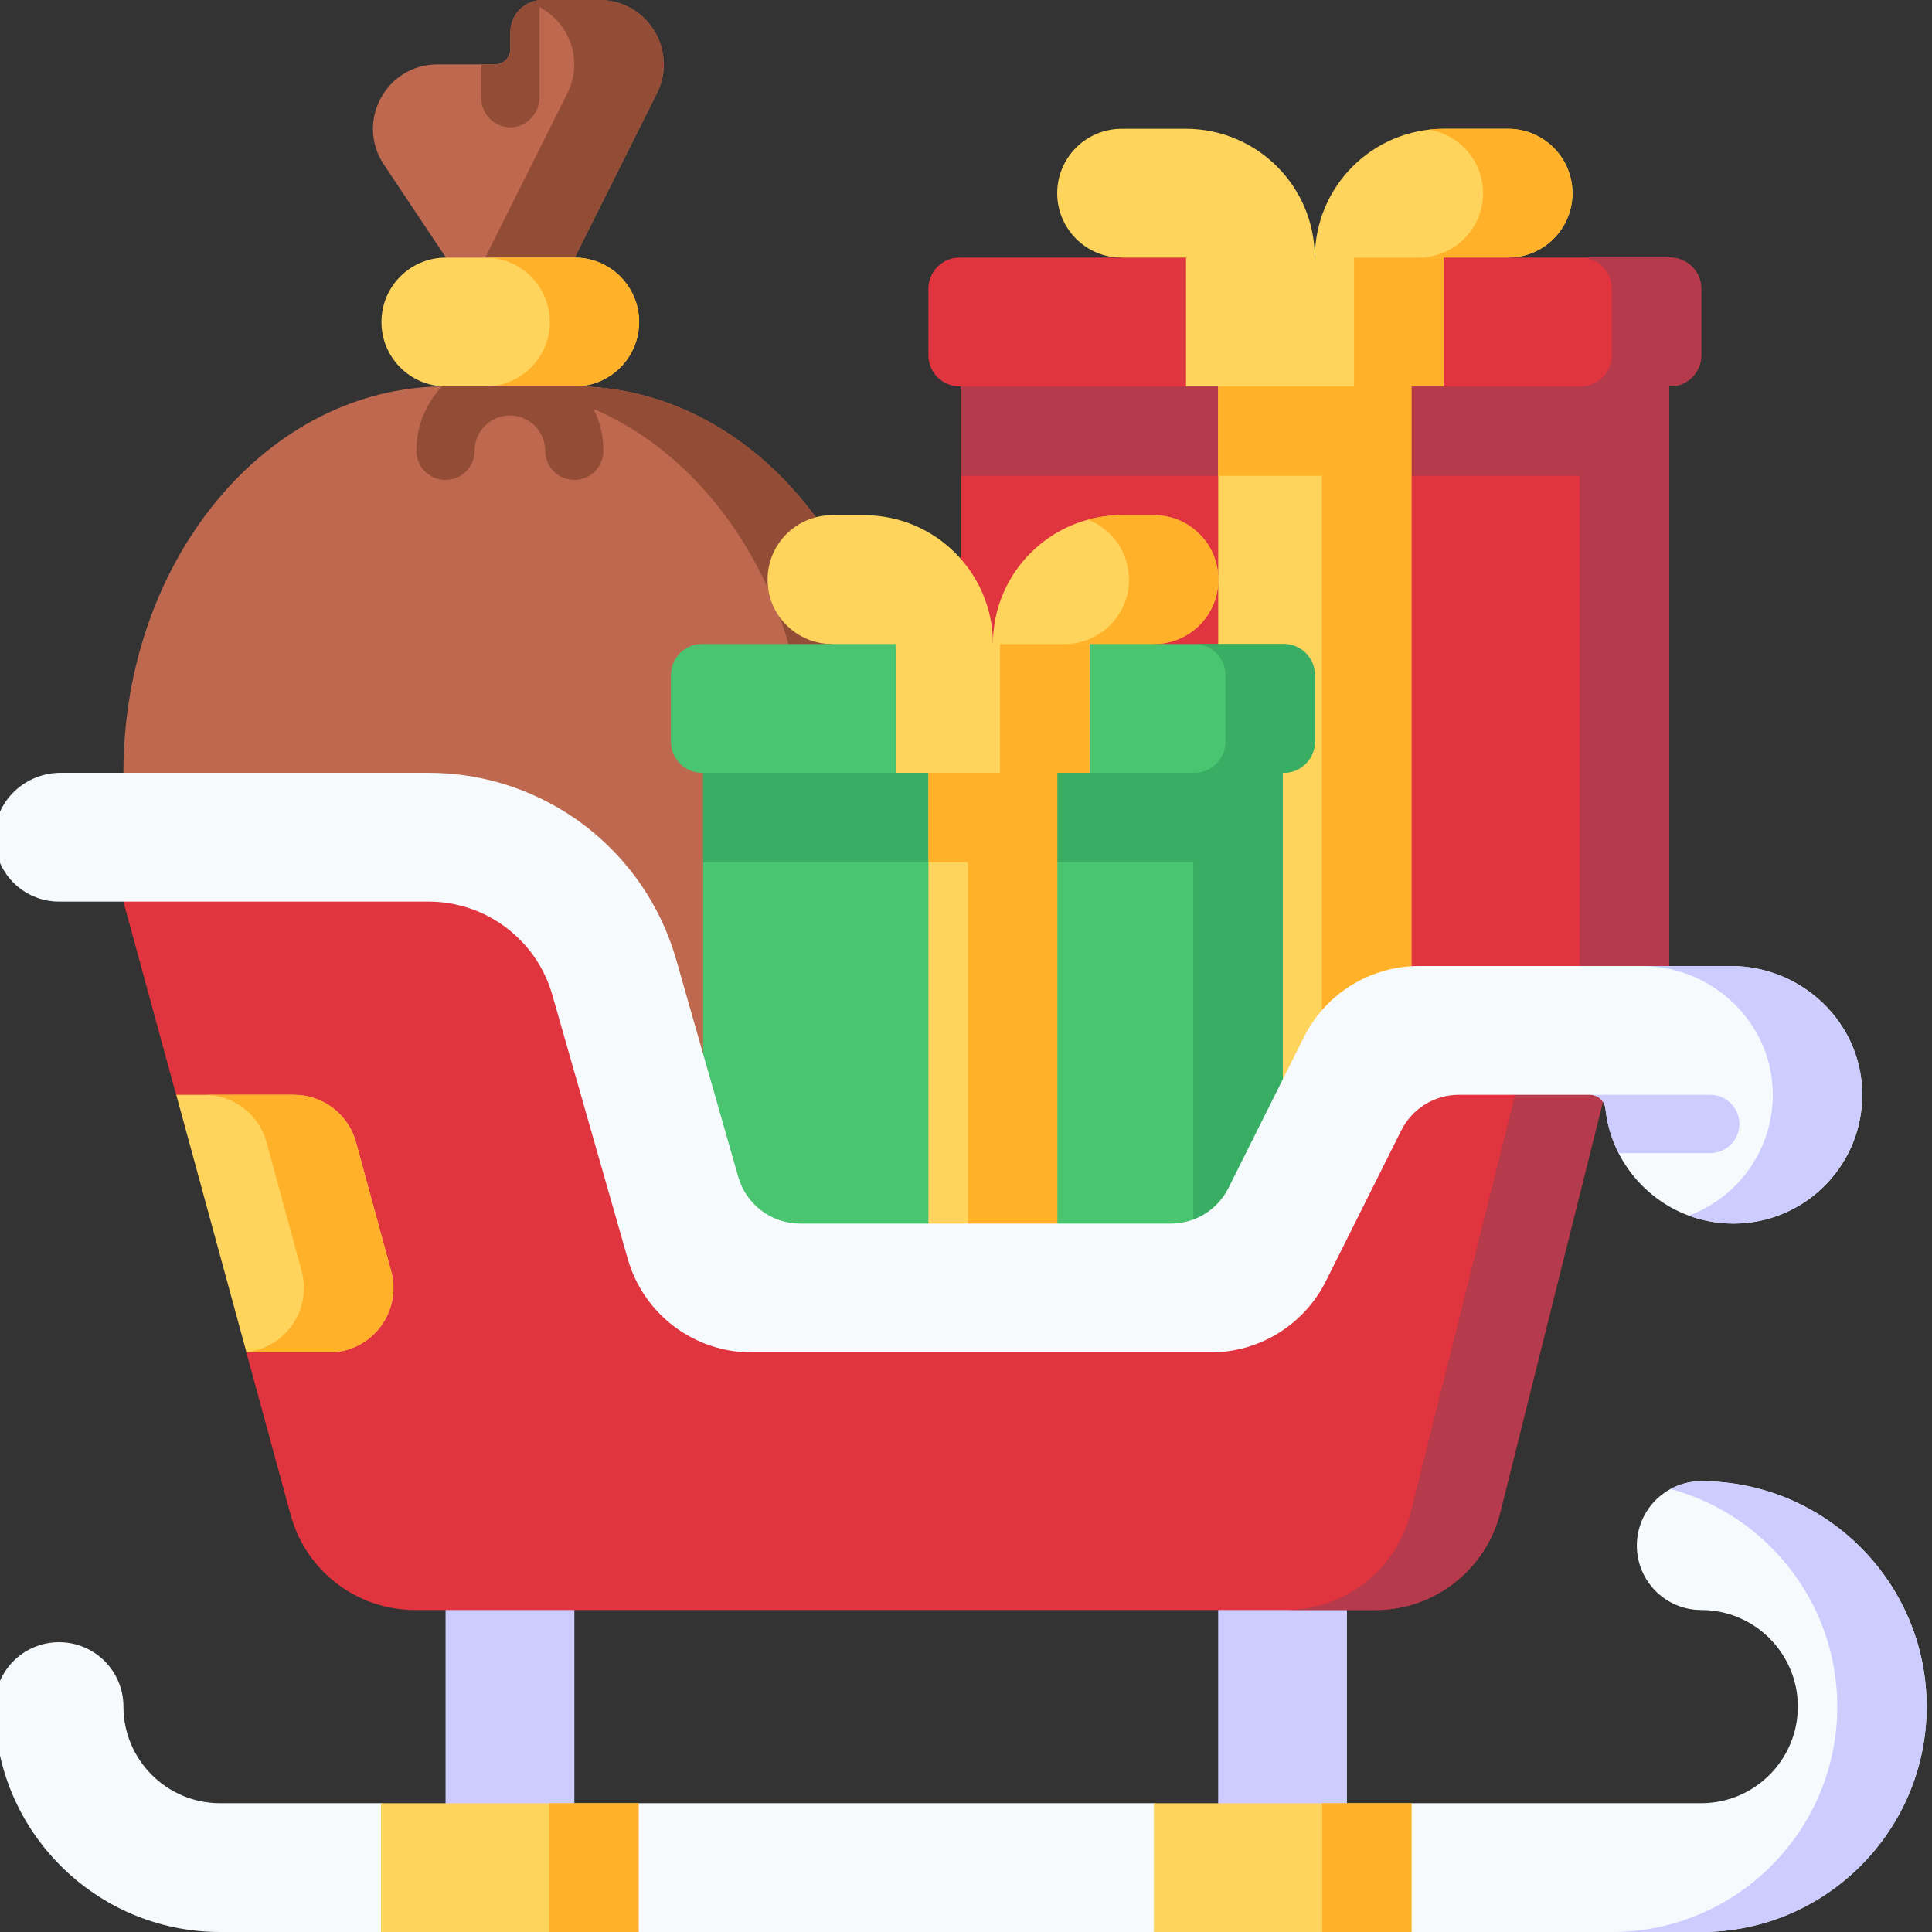 <svg width="48" height="48" viewBox="0 0 48 48" fill="none" xmlns="http://www.w3.org/2000/svg">
<rect x="0" y="0" width="48" height="48" fill="#333333" stroke="none"/>
<g clip-path="url(#clip0_12548_83667)">
<path d="M11.079 7.775V6.4L9.537 4.088C8.828 3.024 9.59 1.6 10.868 1.6H12.292C12.506 1.6 12.679 1.427 12.679 1.214V0.8C12.679 0.358 13.037 0 13.479 0H14.89C16.079 0 16.853 1.252 16.321 2.316L14.279 6.4V7.775H11.079Z" fill="#BE694F"/>
<path d="M20.266 12.851C18.8 10.858 16.655 9.601 14.266 9.601L20.266 12.851Z" fill="#934D36"/>
<path d="M6.701 28.671L3.066 19.2C3.066 13.898 6.648 9.6 11.066 9.6V8.322H14.266V9.6C18.685 9.6 22.266 13.898 22.266 19.2V28.671H6.701Z" fill="#BE694F"/>
<path d="M14.268 11.924C13.868 11.924 13.544 11.599 13.544 11.199C13.544 10.716 13.151 10.324 12.668 10.324C12.185 10.324 11.792 10.716 11.792 11.199C11.792 11.599 11.468 11.924 11.068 11.924C10.668 11.924 10.344 11.599 10.344 11.199C10.344 9.918 11.386 8.875 12.668 8.875C13.95 8.875 14.992 9.918 14.992 11.199C14.992 11.599 14.668 11.924 14.268 11.924Z" fill="#934D36"/>
<path d="M14.892 0H13.481C13.362 0 13.249 0.027 13.148 0.073C14.05 0.355 14.553 1.404 14.097 2.316L12.055 6.4V7.775H14.281V6.4L16.323 2.316C16.855 1.252 16.081 0 14.892 0Z" fill="#934D36"/>
<path d="M14.268 9.6V8.322H12.047V9.6C16.465 9.6 20.047 13.898 20.047 19.2V28.671H22.268V19.2C22.268 13.898 18.686 9.6 14.268 9.6Z" fill="#934D36"/>
<path d="M11.077 9.6C10.193 9.6 9.477 8.884 9.477 8C9.477 7.117 10.193 6.4 11.077 6.4H14.277C15.16 6.4 15.877 7.117 15.877 8C15.877 8.884 15.16 9.6 14.277 9.6H11.077Z" fill="#FFD45D"/>
<path d="M14.28 6.4H12.059C12.942 6.4 13.659 7.117 13.659 8C13.659 8.884 12.942 9.6 12.059 9.6H14.28C15.164 9.6 15.88 8.884 15.88 8C15.88 7.117 15.164 6.4 14.28 6.4Z" fill="#FFB229"/>
<path d="M11.957 2.439C11.957 2.846 12.293 3.175 12.704 3.163C13.1 3.151 13.406 2.805 13.406 2.408V0.004C12.999 0.042 12.681 0.384 12.681 0.8V1.214C12.681 1.427 12.508 1.6 12.295 1.6H11.957V2.439Z" fill="#934D36"/>
<path d="M41.467 27.2V9.088H23.867V27.2H31.068L32.667 26.606L34.267 27.2H41.467Z" fill="#E0343F"/>
<path d="M23.867 9.088V11.821H39.246V27.2H41.467V9.088H23.867Z" fill="#B53A4C"/>
<path d="M35.066 27.2H30.266V9.088H35.066V27.2Z" fill="#FFD45D"/>
<path d="M30.266 9.088V11.821H32.844V27.2H35.066V9.088H30.266Z" fill="#FFB229"/>
<path d="M32.665 7.2V6.4C32.665 4.633 31.233 3.2 29.465 3.2H27.866C26.982 3.2 26.266 3.917 26.266 4.8C26.266 5.684 26.982 6.4 27.866 6.4V7.2H32.665Z" fill="#FFD45D"/>
<path d="M32.668 7.2V6.4C32.668 4.633 34.101 3.2 35.868 3.2H37.468C38.351 3.2 39.068 3.917 39.068 4.8C39.068 5.684 38.351 6.4 37.468 6.4V7.2H32.668Z" fill="#FFD45D"/>
<path d="M37.468 3.2H35.868C35.743 3.2 35.62 3.208 35.499 3.222C36.262 3.343 36.846 4.003 36.846 4.8C36.846 5.684 36.13 6.4 35.246 6.4V7.2H37.467V6.4C38.351 6.4 39.067 5.684 39.067 4.8C39.068 3.917 38.351 3.2 37.468 3.2Z" fill="#FFB229"/>
<path d="M23.839 9.6H29.468L32.667 9.088L35.868 9.6H41.495C41.922 9.6 42.267 9.254 42.267 8.828V7.173C42.267 6.746 41.922 6.4 41.495 6.4H35.868L32.667 7.2L29.468 6.4H23.839C23.412 6.4 23.066 6.746 23.066 7.173V8.828C23.066 9.254 23.412 9.6 23.839 9.6Z" fill="#E0343F"/>
<path d="M41.494 6.4H39.273C39.7 6.4 40.046 6.746 40.046 7.173V8.828C40.046 9.254 39.7 9.6 39.273 9.6H41.494C41.921 9.6 42.267 9.254 42.267 8.828V7.173C42.267 6.746 41.921 6.4 41.494 6.4Z" fill="#B53A4C"/>
<path d="M35.867 9.601H29.467V6.401H35.867V9.601Z" fill="#FFD45D"/>
<path d="M33.641 6.4H35.863V9.6H33.641V6.4Z" fill="#FFB229"/>
<path d="M17.469 18.688H31.869V31.199H17.469V18.688Z" fill="#49C470"/>
<path d="M17.469 18.688V21.421H29.647V31.199H31.869V18.688H17.469Z" fill="#38AD63"/>
<path d="M26.266 31.2H23.066V18.688H26.266V31.2Z" fill="#FFD45D"/>
<path d="M23.07 18.688V21.421H24.049V31.199H26.27V18.688H23.07Z" fill="#FFB229"/>
<path d="M24.668 16.8V16C24.668 14.232 26.101 12.8 27.868 12.8H28.668C29.551 12.8 30.268 13.516 30.268 14.4C30.268 15.284 29.551 16 28.668 16V16.8H24.668V16.8Z" fill="#FFD45D"/>
<path d="M24.67 16.8V16C24.67 14.232 23.237 12.8 21.47 12.8H20.67C19.787 12.8 19.07 13.516 19.07 14.4C19.07 15.284 19.787 16 20.67 16V16.8H24.67V16.8Z" fill="#FFD45D"/>
<path d="M28.671 12.8H27.871C27.581 12.8 27.3 12.839 27.033 12.911C27.628 13.145 28.049 13.723 28.049 14.4C28.049 15.284 27.333 16 26.449 16V16.8H28.671V16C29.554 16 30.271 15.284 30.271 14.4C30.271 13.516 29.554 12.8 28.671 12.8Z" fill="#FFB229"/>
<path d="M17.441 19.2H22.268L24.668 18.688L27.068 19.2H31.895C32.322 19.2 32.668 18.854 32.668 18.427V16.773C32.668 16.346 32.322 16 31.895 16H27.068L24.668 16.8L22.268 16H17.441C17.014 16 16.668 16.346 16.668 16.773V18.427C16.668 18.854 17.014 19.2 17.441 19.2Z" fill="#49C470"/>
<path d="M27.066 19.2H22.266V16H27.066V19.2Z" fill="#FFD45D"/>
<path d="M31.897 16H29.676C30.102 16 30.448 16.346 30.448 16.773V18.427C30.448 18.854 30.102 19.2 29.676 19.2H31.897C32.324 19.2 32.669 18.854 32.669 18.427V16.773C32.669 16.346 32.324 16 31.897 16Z" fill="#38AD63"/>
<path d="M24.844 16H27.066V19.2H24.844V16Z" fill="#FFB229"/>
<path d="M5.467 48H9.467L12.667 47.517L15.867 48H28.667L31.867 47.517L35.067 48H42.267C45.355 48 47.867 45.488 47.867 42.4C47.867 39.312 45.355 36.8 42.267 36.8C41.383 36.8 40.667 37.516 40.667 38.4C40.667 39.283 41.383 40 42.267 40C43.591 40 44.667 41.077 44.667 42.4C44.667 43.723 43.591 44.8 42.267 44.8H35.071L31.867 45.379L28.667 44.8H15.878L12.667 45.283L9.467 44.8H5.467C4.144 44.8 3.067 43.723 3.067 42.4C3.067 41.516 2.351 40.8 1.467 40.8C0.583 40.8 -0.133 41.516 -0.133 42.4C-0.133 45.488 2.379 48 5.467 48Z" fill="#F6FAFD"/>
<path d="M33.465 45.444H30.265V39.357H33.465V45.444Z" fill="#CCCCFF"/>
<path d="M28.668 44.801H35.068V48.001H28.668V44.801Z" fill="#FFD45D"/>
<path d="M14.27 45.444H11.07V39.357H14.27V45.444Z" fill="#CCCCFF"/>
<path d="M9.465 44.801H15.865V48.001H9.465V44.801Z" fill="#FFD45D"/>
<path d="M3.066 21.296V22.4L4.376 27.2L5.991 30.4L6.121 33.6L7.223 37.642C7.603 39.034 8.868 40 10.311 40H34.168C35.636 40 36.916 39.001 37.273 37.576L39.867 27.2V25.674H34.619L30.885 31.791H18.394L13.017 21.296H3.066V21.296Z" fill="#E0343F"/>
<path d="M37.644 25.674V27.2L35.05 37.576C34.694 39 33.414 40 31.945 40H34.167C35.635 40 36.915 39 37.271 37.576L39.865 27.2V25.674H37.644Z" fill="#B53A4C"/>
<path d="M32.848 44.801H35.069V48.001H32.848V44.801Z" fill="#FFB229"/>
<path d="M13.645 44.801H15.866V48.001H13.645V44.801Z" fill="#FFB229"/>
<path d="M42.267 36.8C41.991 36.8 41.731 36.87 41.504 36.993C43.887 37.636 45.647 39.816 45.647 42.4C45.647 45.488 43.135 48 40.047 48H42.267C45.355 48 47.867 45.488 47.867 42.4C47.867 39.312 45.355 36.8 42.267 36.8Z" fill="#CCCCFF"/>
<path d="M1.509 19.2H10.646C13.504 19.2 16.015 21.094 16.8 23.842L18.342 29.24C18.539 29.927 19.166 30.4 19.881 30.4H29.089C29.695 30.4 30.25 30.058 30.52 29.516L32.394 25.769C32.936 24.685 34.044 24 35.256 24H43.004C44.756 24 46.231 25.382 46.267 27.134C46.303 28.932 44.856 30.4 43.067 30.4C41.416 30.4 40.057 29.149 39.886 27.544C39.865 27.348 39.699 27.2 39.502 27.2H36.245C35.639 27.2 35.085 27.543 34.814 28.085L32.941 31.831C32.398 32.915 31.29 33.6 30.078 33.6H18.674C17.245 33.6 15.99 32.653 15.597 31.279L13.723 24.721C13.331 23.347 12.075 22.4 10.646 22.4H1.467C0.565 22.4 -0.162 21.654 -0.132 20.746C-0.103 19.876 0.639 19.2 1.509 19.2Z" fill="#F6FAFD"/>
<path d="M4.379 27.2H7.302C8.024 27.2 8.656 27.683 8.846 28.379L9.719 31.579C9.996 32.597 9.23 33.6 8.175 33.6H6.124L4.379 27.2Z" fill="#FFD45D"/>
<path d="M9.716 31.579L8.843 28.379C8.653 27.683 8.021 27.2 7.299 27.2H5.078C5.8 27.2 6.432 27.683 6.622 28.379L7.494 31.579C7.757 32.542 7.085 33.491 6.119 33.591L6.121 33.6H8.172C9.227 33.6 9.993 32.597 9.716 31.579Z" fill="#FFB229"/>
<path d="M43.003 24H40.781C42.534 24 44.009 25.382 44.044 27.134C44.072 28.539 43.195 29.743 41.956 30.202C42.302 30.329 42.676 30.4 43.066 30.4C44.855 30.4 46.301 28.932 46.265 27.134C46.23 25.382 44.755 24 43.003 24Z" fill="#CCCCFF"/>
<path d="M42.489 27.2H39.504C39.7 27.2 39.866 27.348 39.887 27.543C39.929 27.938 40.043 28.311 40.215 28.649H42.489C42.889 28.649 43.214 28.325 43.214 27.925C43.214 27.524 42.889 27.2 42.489 27.2Z" fill="#CCCCFF"/>
</g>
<defs>
<clipPath id="clip0_12548_83667">
<rect width="48" height="48" fill="white"/>
</clipPath>
</defs>
</svg>
